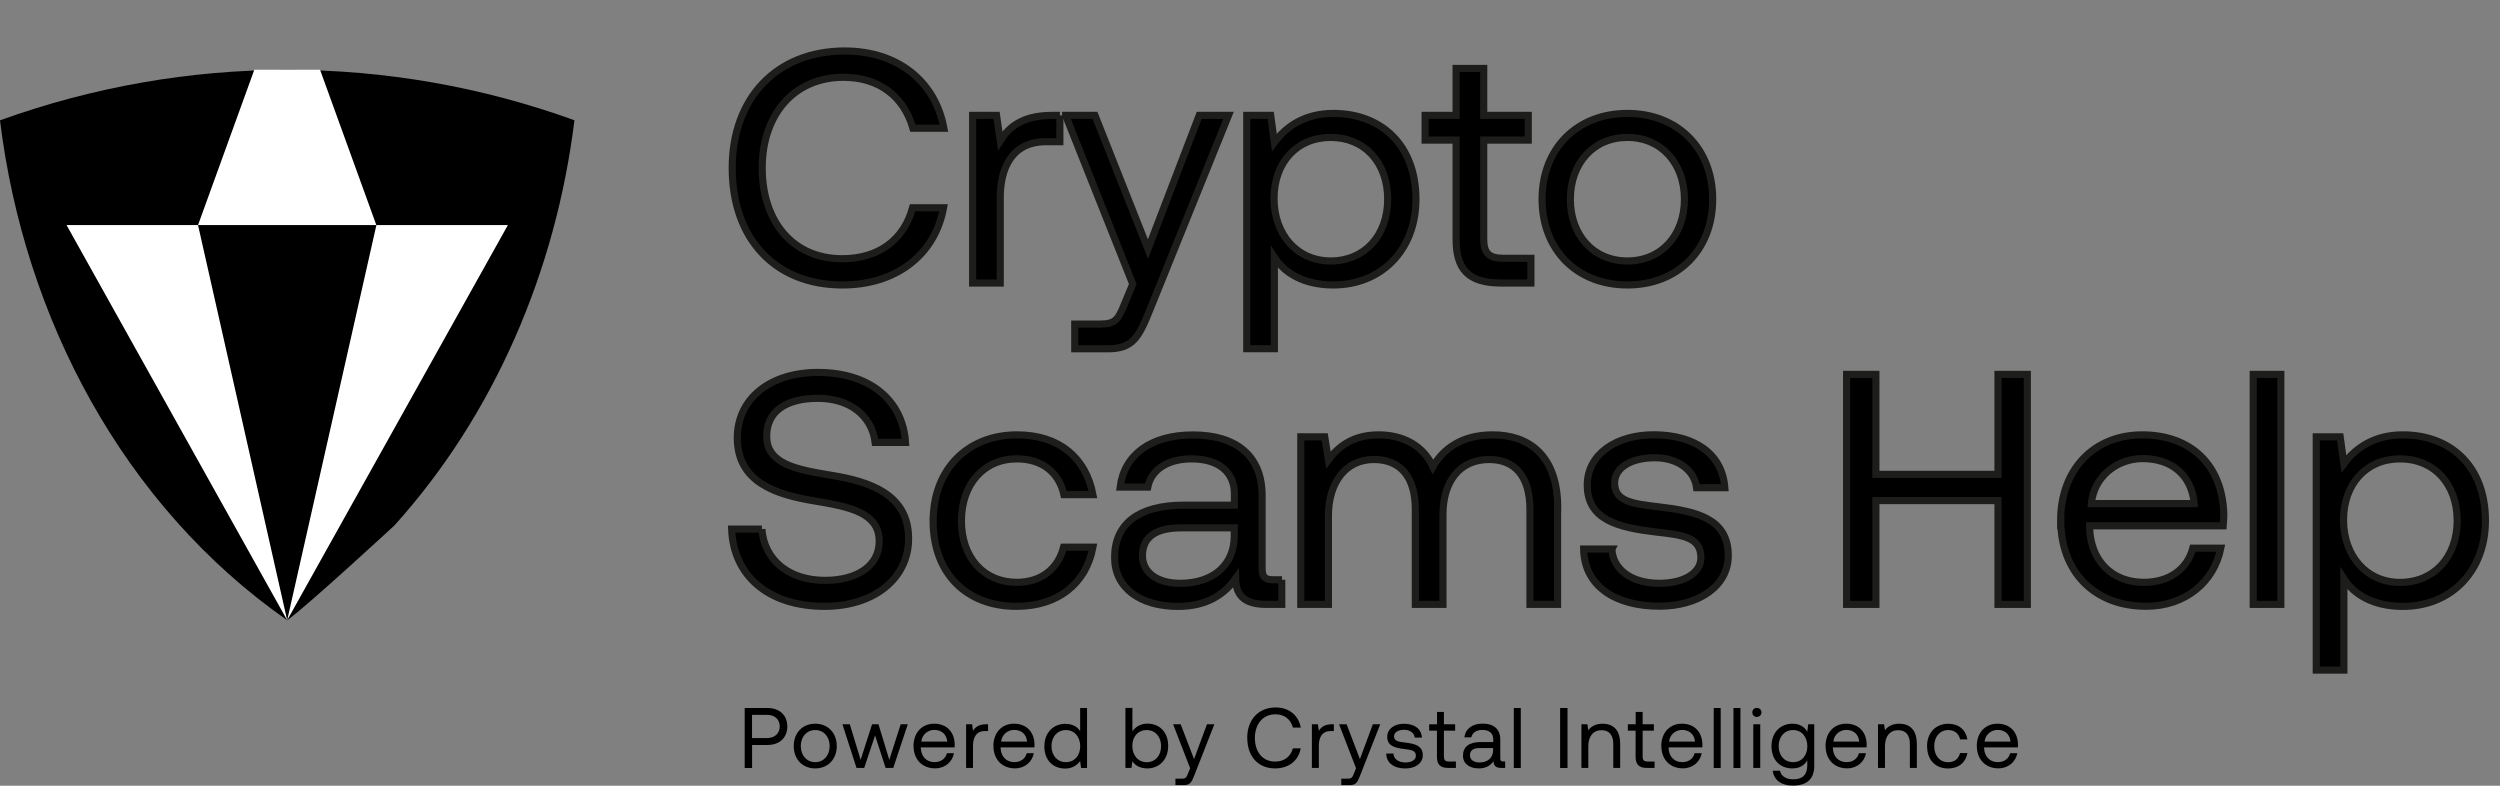 <?xml version="1.0" encoding="UTF-8"?>
<svg xmlns="http://www.w3.org/2000/svg" xmlns:xlink="http://www.w3.org/1999/xlink" width="140px" height="44px" viewBox="0 0 140 44" version="1.1">
<rect x="0" y="0" width="140" height="44" fill="#808080" stroke="none"/>
<g id="surface2">
<path style=" stroke:none;fill-rule:evenodd;fill:rgb(0%,0%,0%);fill-opacity:1;" d="M 22.074 29.438 C 27.688 23.227 31.137 15.137 32.168 6.734 C 21.746 2.965 10.426 2.98 0 6.738 C 1.355 17.809 6.91 28.328 16.082 34.734 C 17.113 34.016 22.074 29.438 22.074 29.438 Z M 22.074 29.438 "/>
<path style=" stroke:none;fill-rule:nonzero;fill:rgb(100%,100%,100%);fill-opacity:1;" d="M 21.078 12.602 L 11.09 12.602 L 14.242 3.906 L 17.922 3.906 L 21.074 12.602 Z M 21.078 12.602 "/>
<path style=" stroke:none;fill-rule:nonzero;fill:rgb(100%,100%,100%);fill-opacity:1;" d="M 21.078 12.605 L 16.082 34.734 L 28.441 12.605 Z M 21.078 12.605 "/>
<path style=" stroke:none;fill-rule:nonzero;fill:rgb(100%,100%,100%);fill-opacity:1;" d="M 3.727 12.605 L 16.082 34.734 L 11.09 12.605 Z M 3.727 12.605 "/>
<path style="fill-rule:nonzero;fill:rgb(0%,0%,0%);fill-opacity:1;stroke-width:1;stroke-linecap:butt;stroke-linejoin:miter;stroke:rgb(11.373%,11.373%,10.588%);stroke-opacity:1;stroke-miterlimit:10;" d="M 103.023 23.499 C 103.023 13.752 109.23 7.121 118.856 7.121 C 126.213 7.121 131.566 11.262 132.813 17.932 L 128.452 17.932 C 127.165 13.469 123.659 10.803 118.679 10.803 C 111.705 10.803 107.246 16.037 107.246 23.499 C 107.246 30.96 111.519 36.205 118.492 36.205 C 123.61 36.205 127.165 33.578 128.403 29.066 L 132.764 29.066 C 131.526 35.736 126.016 39.877 118.532 39.877 C 108.995 39.877 103.023 33.353 103.023 23.499 Z M 103.023 23.499 " transform="matrix(0.398,0,0,0.4,0,0.007)"/>
<path style="fill-rule:nonzero;fill:rgb(0%,0%,0%);fill-opacity:1;stroke-width:1;stroke-linecap:butt;stroke-linejoin:miter;stroke:rgb(11.373%,11.373%,10.588%);stroke-opacity:1;stroke-miterlimit:10;" d="M 149.127 16.135 L 149.127 19.817 L 147.192 19.817 C 142.114 19.817 140.739 23.909 140.739 27.64 L 140.739 39.603 L 136.85 39.603 L 136.85 16.135 L 140.219 16.135 L 140.739 19.68 C 141.879 17.893 143.725 16.135 148.047 16.135 L 149.137 16.135 Z M 149.127 16.135 " transform="matrix(0.398,0,0,0.4,0,0.007)"/>
<path style="fill-rule:nonzero;fill:rgb(0%,0%,0%);fill-opacity:1;stroke-width:1;stroke-linecap:butt;stroke-linejoin:miter;stroke:rgb(11.373%,11.373%,10.588%);stroke-opacity:1;stroke-miterlimit:10;" d="M 149.942 16.135 L 154.068 16.135 L 161.523 34.857 L 168.732 16.135 L 172.857 16.135 L 161.709 43.559 C 160.187 47.328 159.293 48.813 155.865 48.813 L 151.219 48.813 L 151.219 45.356 L 154.677 45.356 C 156.906 45.356 157.289 44.809 158.193 42.601 L 159.381 39.75 L 149.942 16.155 Z M 149.942 16.135 " transform="matrix(0.398,0,0,0.4,0,0.007)"/>
<path style="fill-rule:nonzero;fill:rgb(0%,0%,0%);fill-opacity:1;stroke-width:1;stroke-linecap:butt;stroke-linejoin:miter;stroke:rgb(11.373%,11.373%,10.588%);stroke-opacity:1;stroke-miterlimit:10;" d="M 199.229 27.874 C 199.229 35.052 194.299 39.877 187.61 39.877 C 183.534 39.877 180.783 38.265 179.31 36.009 L 179.31 48.803 L 175.421 48.803 L 175.421 16.135 L 178.79 16.135 L 179.31 19.915 C 180.921 17.747 183.534 15.862 187.61 15.862 C 194.299 15.862 199.229 20.227 199.229 27.874 Z M 195.251 27.874 C 195.251 22.757 192.02 19.221 187.227 19.221 C 182.443 19.221 179.261 22.757 179.261 27.776 C 179.261 32.796 182.493 36.517 187.227 36.517 C 191.971 36.517 195.251 32.982 195.251 27.874 Z M 195.251 27.874 " transform="matrix(0.398,0,0,0.4,0,0.007)"/>
<path style="fill-rule:nonzero;fill:rgb(0%,0%,0%);fill-opacity:1;stroke-width:1;stroke-linecap:butt;stroke-linejoin:miter;stroke:rgb(11.373%,11.373%,10.588%);stroke-opacity:1;stroke-miterlimit:10;" d="M 204.877 19.592 L 200.516 19.592 L 200.516 16.135 L 204.877 16.135 L 204.877 9.562 L 208.766 9.562 L 208.766 16.135 L 215.033 16.135 L 215.033 19.592 L 208.766 19.592 L 208.766 33.441 C 208.766 35.423 209.483 36.146 211.566 36.146 L 215.406 36.146 L 215.406 39.603 L 211.192 39.603 C 206.537 39.603 204.877 37.621 204.877 33.48 Z M 204.877 19.592 " transform="matrix(0.398,0,0,0.4,0,0.007)"/>
<path style="fill-rule:nonzero;fill:rgb(0%,0%,0%);fill-opacity:1;stroke-width:1;stroke-linecap:butt;stroke-linejoin:miter;stroke:rgb(11.373%,11.373%,10.588%);stroke-opacity:1;stroke-miterlimit:10;" d="M 216.977 27.874 C 216.977 20.745 221.908 15.862 228.98 15.862 C 236.052 15.862 240.982 20.745 240.982 27.874 C 240.982 35.003 236.052 39.877 228.98 39.877 C 221.908 39.877 216.977 35.003 216.977 27.874 Z M 237.005 27.874 C 237.005 22.864 233.773 19.221 228.98 19.221 C 224.187 19.221 220.955 22.854 220.955 27.874 C 220.955 32.894 224.187 36.517 228.98 36.517 C 233.773 36.517 237.005 32.894 237.005 27.874 Z M 237.005 27.874 " transform="matrix(0.398,0,0,0.4,0,0.007)"/>
<path style="fill-rule:nonzero;fill:rgb(0%,0%,0%);fill-opacity:1;stroke-width:1;stroke-linecap:butt;stroke-linejoin:miter;stroke:rgb(11.373%,11.373%,10.588%);stroke-opacity:1;stroke-miterlimit:10;" d="M 107.197 74.058 C 107.531 78.385 110.998 81.236 116.066 81.236 C 120.526 81.236 123.708 79.264 123.708 75.767 C 123.708 71.773 119.632 70.943 114.603 70.113 C 109.24 69.234 103.74 67.535 103.74 61.284 C 103.74 55.805 108.337 52.124 115.084 52.124 C 122.48 52.124 127.038 56.118 127.411 61.919 L 123.138 61.919 C 122.667 58.188 119.583 55.747 115.084 55.747 C 110.576 55.747 107.875 57.593 107.875 61.04 C 107.875 64.898 111.902 65.689 116.882 66.509 C 122.294 67.378 127.843 69.126 127.843 75.387 C 127.843 80.963 123.001 84.87 116.027 84.87 C 107.924 84.87 103.17 80.406 102.944 74.058 L 107.207 74.058 Z M 107.197 74.058 " transform="matrix(0.398,0,0,0.4,0,0.007)"/>
<path style="fill-rule:nonzero;fill:rgb(0%,0%,0%);fill-opacity:1;stroke-width:1;stroke-linecap:butt;stroke-linejoin:miter;stroke:rgb(11.373%,11.373%,10.588%);stroke-opacity:1;stroke-miterlimit:10;" d="M 131.3 72.906 C 131.3 65.728 136.093 60.864 143.106 60.864 C 149.039 60.864 152.791 64.077 153.783 69.234 L 149.697 69.234 C 148.99 66.099 146.623 64.224 143.057 64.224 C 138.411 64.224 135.278 67.808 135.278 72.906 C 135.278 78.014 138.411 81.51 143.057 81.51 C 146.524 81.51 148.891 79.576 149.648 76.588 L 153.783 76.588 C 152.83 81.647 148.891 84.87 143.008 84.87 C 135.936 84.87 131.29 80.221 131.29 72.906 Z M 131.3 72.906 " transform="matrix(0.398,0,0,0.4,0,0.007)"/>
<path style="fill-rule:nonzero;fill:rgb(0%,0%,0%);fill-opacity:1;stroke-width:1;stroke-linecap:butt;stroke-linejoin:miter;stroke:rgb(11.373%,11.373%,10.588%);stroke-opacity:1;stroke-miterlimit:10;" d="M 180.351 81.149 L 180.351 84.596 L 178.22 84.596 C 174.989 84.596 173.898 83.268 173.859 80.973 C 172.337 83.092 169.92 84.879 165.746 84.879 C 160.442 84.879 156.828 82.301 156.828 78.023 C 156.828 73.326 160.197 70.709 166.561 70.709 L 173.682 70.709 L 173.682 69.097 C 173.682 66.06 171.453 64.224 167.661 64.224 C 164.243 64.224 161.974 65.777 161.493 68.179 L 157.604 68.179 C 158.173 63.579 162.014 60.874 167.848 60.874 C 174.016 60.874 177.582 63.862 177.582 69.332 L 177.582 79.586 C 177.582 80.826 178.053 81.149 179.153 81.149 L 180.381 81.149 Z M 173.663 73.883 L 166.159 73.883 C 162.701 73.883 160.747 75.123 160.747 77.789 C 160.747 80.094 162.79 81.647 166.021 81.647 C 170.863 81.647 173.663 78.941 173.663 75.025 Z M 173.663 73.883 " transform="matrix(0.398,0,0,0.4,0,0.007)"/>
<path style="fill-rule:nonzero;fill:rgb(0%,0%,0%);fill-opacity:1;stroke-width:1;stroke-linecap:butt;stroke-linejoin:miter;stroke:rgb(11.373%,11.373%,10.588%);stroke-opacity:1;stroke-miterlimit:10;" d="M 219.158 71.07 L 219.158 84.596 L 215.268 84.596 L 215.268 71.304 C 215.268 66.704 213.176 64.312 209.532 64.312 C 205.496 64.312 203.03 67.251 203.03 72.037 L 203.03 84.596 L 199.141 84.596 L 199.141 71.304 C 199.141 66.704 197.009 64.312 193.307 64.312 C 189.329 64.312 186.912 67.535 186.912 72.222 L 186.912 84.596 L 183.023 84.596 L 183.023 61.138 L 186.392 61.138 L 186.912 64.361 C 188.189 62.661 190.232 60.864 193.984 60.864 C 197.353 60.864 200.241 62.329 201.616 65.318 C 203.089 62.788 205.702 60.864 210.024 60.864 C 215.052 60.864 219.178 63.667 219.178 71.07 Z M 219.158 71.07 " transform="matrix(0.398,0,0,0.4,0,0.007)"/>
<path style="fill-rule:nonzero;fill:rgb(0%,0%,0%);fill-opacity:1;stroke-width:1;stroke-linecap:butt;stroke-linejoin:miter;stroke:rgb(11.373%,11.373%,10.588%);stroke-opacity:1;stroke-miterlimit:10;" d="M 226.799 76.871 C 226.937 79.635 229.461 81.647 233.488 81.647 C 236.906 81.647 239.323 80.221 239.323 78.062 C 239.323 75.123 236.661 74.888 233.056 74.469 C 227.654 73.834 223.332 72.769 223.332 67.886 C 223.332 63.609 227.359 60.806 232.82 60.854 C 238.321 60.903 242.308 63.384 242.691 68.257 L 238.714 68.257 C 238.429 65.874 236.15 64.068 232.83 64.068 C 229.51 64.068 227.183 65.454 227.183 67.613 C 227.183 70.191 229.736 70.513 233.253 70.923 C 238.753 71.558 243.173 72.584 243.173 77.769 C 243.173 82.145 238.851 84.85 233.488 84.85 C 227.232 84.85 222.91 81.998 222.822 76.851 L 226.809 76.851 Z M 226.799 76.871 " transform="matrix(0.398,0,0,0.4,0,0.007)"/>
<path style="fill-rule:nonzero;fill:rgb(0%,0%,0%);fill-opacity:1;stroke-width:1;stroke-linecap:butt;stroke-linejoin:miter;stroke:rgb(11.373%,11.373%,10.588%);stroke-opacity:1;stroke-miterlimit:10;" d="M 259.821 52.397 L 263.946 52.397 L 263.946 66.392 L 281.125 66.392 L 281.125 52.397 L 285.25 52.397 L 285.25 84.596 L 281.125 84.596 L 281.125 70.064 L 263.946 70.064 L 263.946 84.596 L 259.821 84.596 Z M 259.821 52.397 " transform="matrix(0.398,0,0,0.4,0,0.007)"/>
<path style="fill-rule:nonzero;fill:rgb(0%,0%,0%);fill-opacity:1;stroke-width:1;stroke-linecap:butt;stroke-linejoin:miter;stroke:rgb(11.373%,11.373%,10.588%);stroke-opacity:1;stroke-miterlimit:10;" d="M 289.935 72.867 C 289.935 65.738 294.591 60.864 301.417 60.864 C 308.253 60.864 312.712 65.054 312.899 71.988 C 312.899 72.496 312.85 73.052 312.811 73.599 L 294.021 73.599 L 294.021 73.922 C 294.159 78.385 297.056 81.51 301.663 81.51 C 305.081 81.51 307.733 79.762 308.538 76.725 L 312.477 76.725 C 311.534 81.412 307.546 84.86 301.948 84.86 C 294.689 84.86 289.955 80.025 289.955 72.847 Z M 308.734 70.484 C 308.351 66.431 305.503 64.185 301.466 64.185 C 297.911 64.185 294.64 66.656 294.257 70.484 Z M 308.734 70.484 " transform="matrix(0.398,0,0,0.4,0,0.007)"/>
<path style="fill-rule:nonzero;fill:rgb(0%,0%,0%);fill-opacity:1;stroke-width:1;stroke-linecap:butt;stroke-linejoin:miter;stroke:rgb(11.373%,11.373%,10.588%);stroke-opacity:1;stroke-miterlimit:10;" d="M 317.034 52.397 L 320.924 52.397 L 320.924 84.596 L 317.034 84.596 Z M 317.034 52.397 " transform="matrix(0.398,0,0,0.4,0,0.007)"/>
<path style="fill-rule:nonzero;fill:rgb(0%,0%,0%);fill-opacity:1;stroke-width:1;stroke-linecap:butt;stroke-linejoin:miter;stroke:rgb(11.373%,11.373%,10.588%);stroke-opacity:1;stroke-miterlimit:10;" d="M 349.712 72.867 C 349.712 80.055 344.781 84.879 338.092 84.879 C 334.006 84.879 331.256 83.268 329.793 81.012 L 329.793 93.796 L 325.903 93.796 L 325.903 61.138 L 329.272 61.138 L 329.793 64.907 C 331.404 62.749 334.006 60.864 338.092 60.864 C 344.781 60.864 349.712 65.23 349.712 72.867 Z M 345.734 72.867 C 345.734 67.759 342.502 64.224 337.709 64.224 C 332.916 64.224 329.744 67.759 329.744 72.779 C 329.744 77.799 332.965 81.52 337.709 81.52 C 342.453 81.52 345.734 77.984 345.734 72.867 Z M 345.734 72.867 " transform="matrix(0.398,0,0,0.4,0,0.007)"/>
<path style=" stroke:none;fill-rule:nonzero;fill:rgb(0%,0%,0%);fill-opacity:1;" d="M 41.699 39.648 L 42.984 39.648 C 43.652 39.648 44.09 40.055 44.09 40.68 C 44.09 41.309 43.652 41.719 42.984 41.719 L 42.117 41.719 L 42.117 43.008 L 41.703 43.008 L 41.703 39.648 Z M 42.113 40.031 L 42.113 41.332 L 42.945 41.332 C 43.383 41.332 43.664 41.078 43.664 40.68 C 43.664 40.285 43.387 40.031 42.949 40.031 Z M 42.113 40.031 "/>
<path style=" stroke:none;fill-rule:nonzero;fill:rgb(0%,0%,0%);fill-opacity:1;" d="M 44.449 41.781 C 44.449 41.035 44.945 40.527 45.652 40.527 C 46.359 40.527 46.859 41.035 46.859 41.781 C 46.859 42.523 46.359 43.031 45.652 43.031 C 44.945 43.031 44.449 42.523 44.449 41.781 Z M 46.461 41.781 C 46.461 41.258 46.133 40.883 45.652 40.883 C 45.172 40.883 44.844 41.262 44.844 41.781 C 44.844 42.301 45.172 42.68 45.652 42.68 C 46.133 42.68 46.461 42.301 46.461 41.781 Z M 46.461 41.781 "/>
<path style=" stroke:none;fill-rule:nonzero;fill:rgb(0%,0%,0%);fill-opacity:1;" d="M 47.18 40.559 L 47.59 40.559 L 48.195 42.551 L 48.836 40.559 L 49.195 40.559 L 49.801 42.551 L 50.438 40.559 L 50.836 40.559 L 50.023 43.004 L 49.594 43.004 L 49.004 41.184 L 48.395 43.004 L 47.965 43.004 L 47.176 40.559 Z M 47.18 40.559 "/>
<path style=" stroke:none;fill-rule:nonzero;fill:rgb(0%,0%,0%);fill-opacity:1;" d="M 51.156 41.781 C 51.156 41.035 51.625 40.527 52.309 40.527 C 52.996 40.527 53.445 40.965 53.465 41.688 C 53.465 41.742 53.461 41.801 53.457 41.855 L 51.566 41.855 L 51.566 41.891 C 51.582 42.352 51.871 42.68 52.332 42.68 C 52.676 42.68 52.945 42.496 53.027 42.18 L 53.422 42.18 C 53.328 42.668 52.926 43.027 52.367 43.027 C 51.637 43.027 51.16 42.523 51.16 41.777 Z M 53.047 41.531 C 53.008 41.109 52.719 40.875 52.316 40.875 C 51.961 40.875 51.629 41.137 51.594 41.531 L 53.051 41.531 Z M 53.047 41.531 "/>
<path style=" stroke:none;fill-rule:nonzero;fill:rgb(0%,0%,0%);fill-opacity:1;" d="M 55.332 40.559 L 55.332 40.941 L 55.137 40.941 C 54.629 40.941 54.488 41.367 54.488 41.758 L 54.488 43.004 L 54.102 43.004 L 54.102 40.559 L 54.438 40.559 L 54.488 40.926 C 54.605 40.738 54.793 40.559 55.227 40.559 L 55.336 40.559 Z M 55.332 40.559 "/>
<path style=" stroke:none;fill-rule:nonzero;fill:rgb(0%,0%,0%);fill-opacity:1;" d="M 55.629 41.781 C 55.629 41.035 56.098 40.527 56.781 40.527 C 57.465 40.527 57.914 40.965 57.934 41.688 C 57.934 41.742 57.93 41.801 57.926 41.855 L 56.035 41.855 L 56.035 41.891 C 56.051 42.352 56.344 42.68 56.805 42.68 C 57.145 42.68 57.418 42.496 57.496 42.18 L 57.895 42.18 C 57.797 42.668 57.398 43.027 56.836 43.027 C 56.109 43.027 55.633 42.523 55.633 41.777 Z M 57.516 41.531 C 57.477 41.109 57.191 40.875 56.789 40.875 C 56.43 40.875 56.102 41.137 56.062 41.531 L 57.52 41.531 Z M 57.516 41.531 "/>
<path style=" stroke:none;fill-rule:nonzero;fill:rgb(0%,0%,0%);fill-opacity:1;" d="M 60.488 39.648 L 60.875 39.648 L 60.875 43.008 L 60.539 43.008 L 60.488 42.617 C 60.324 42.84 60.062 43.039 59.652 43.039 C 58.98 43.039 58.484 42.586 58.484 41.789 C 58.484 41.039 58.98 40.535 59.652 40.535 C 60.062 40.535 60.34 40.703 60.488 40.941 Z M 60.492 41.793 C 60.492 41.258 60.164 40.883 59.691 40.883 C 59.219 40.883 58.883 41.25 58.883 41.781 C 58.883 42.312 59.211 42.68 59.691 42.68 C 60.172 42.68 60.492 42.312 60.492 41.789 Z M 60.492 41.793 "/>
<path style=" stroke:none;fill-rule:nonzero;fill:rgb(0%,0%,0%);fill-opacity:1;" d="M 65.418 41.781 C 65.418 42.527 64.922 43.031 64.25 43.031 C 63.84 43.031 63.562 42.863 63.414 42.629 L 63.363 43.004 L 63.023 43.004 L 63.023 39.645 L 63.414 39.645 L 63.414 40.949 C 63.578 40.727 63.84 40.523 64.25 40.523 C 64.922 40.523 65.418 40.98 65.418 41.777 Z M 65.02 41.781 C 65.02 41.25 64.695 40.883 64.215 40.883 C 63.73 40.883 63.41 41.25 63.41 41.773 C 63.41 42.297 63.734 42.684 64.215 42.684 C 64.691 42.684 65.02 42.316 65.02 41.785 Z M 65.02 41.781 "/>
<path style=" stroke:none;fill-rule:nonzero;fill:rgb(0%,0%,0%);fill-opacity:1;" d="M 65.703 40.559 L 66.117 40.559 L 66.867 42.508 L 67.59 40.559 L 68.004 40.559 L 66.883 43.418 C 66.73 43.809 66.641 43.965 66.293 43.965 L 65.824 43.965 L 65.824 43.605 L 66.176 43.605 C 66.398 43.605 66.438 43.547 66.527 43.316 L 66.648 43.02 L 65.695 40.562 Z M 65.703 40.559 "/>
<path style=" stroke:none;fill-rule:nonzero;fill:rgb(0%,0%,0%);fill-opacity:1;" d="M 69.844 41.324 C 69.844 40.309 70.469 39.617 71.441 39.617 C 72.18 39.617 72.715 40.051 72.844 40.746 L 72.406 40.746 C 72.277 40.281 71.926 40 71.422 40 C 70.723 40 70.273 40.551 70.273 41.324 C 70.273 42.102 70.703 42.648 71.402 42.648 C 71.922 42.648 72.273 42.375 72.402 41.906 L 72.84 41.906 C 72.715 42.602 72.164 43.031 71.406 43.031 C 70.449 43.031 69.848 42.352 69.848 41.324 Z M 69.844 41.324 "/>
<path style=" stroke:none;fill-rule:nonzero;fill:rgb(0%,0%,0%);fill-opacity:1;" d="M 74.695 40.559 L 74.695 40.941 L 74.504 40.941 C 73.992 40.941 73.855 41.367 73.855 41.758 L 73.855 43.004 L 73.465 43.004 L 73.465 40.559 L 73.801 40.559 L 73.855 40.926 C 73.969 40.738 74.156 40.559 74.59 40.559 L 74.699 40.559 Z M 74.695 40.559 "/>
<path style=" stroke:none;fill-rule:nonzero;fill:rgb(0%,0%,0%);fill-opacity:1;" d="M 74.996 40.559 L 75.41 40.559 L 76.156 42.508 L 76.879 40.559 L 77.293 40.559 L 76.172 43.418 C 76.02 43.809 75.93 43.965 75.582 43.965 L 75.113 43.965 L 75.113 43.605 L 75.465 43.605 C 75.688 43.605 75.727 43.547 75.82 43.316 L 75.938 43.02 L 74.988 40.562 Z M 74.996 40.559 "/>
<path style=" stroke:none;fill-rule:nonzero;fill:rgb(0%,0%,0%);fill-opacity:1;" d="M 78.031 42.199 C 78.047 42.488 78.297 42.699 78.703 42.699 C 79.043 42.699 79.289 42.555 79.289 42.324 C 79.289 42.016 79.023 41.992 78.66 41.949 C 78.117 41.883 77.684 41.773 77.684 41.266 C 77.684 40.816 78.09 40.523 78.637 40.531 C 79.191 40.535 79.594 40.797 79.629 41.305 L 79.227 41.305 C 79.199 41.059 78.969 40.867 78.633 40.867 C 78.301 40.867 78.066 41.012 78.066 41.238 C 78.066 41.504 78.324 41.539 78.68 41.582 C 79.23 41.648 79.676 41.754 79.676 42.297 C 79.676 42.754 79.242 43.035 78.703 43.035 C 78.074 43.035 77.641 42.742 77.629 42.199 Z M 78.031 42.199 "/>
<path style=" stroke:none;fill-rule:nonzero;fill:rgb(0%,0%,0%);fill-opacity:1;" d="M 80.473 40.918 L 80.035 40.918 L 80.035 40.559 L 80.473 40.559 L 80.473 39.867 L 80.859 39.867 L 80.859 40.559 L 81.488 40.559 L 81.488 40.918 L 80.859 40.918 L 80.859 42.359 C 80.859 42.57 80.934 42.645 81.145 42.645 L 81.531 42.645 L 81.531 43.004 L 81.105 43.004 C 80.633 43.004 80.469 42.797 80.469 42.367 L 80.469 40.922 Z M 80.473 40.918 "/>
<path style=" stroke:none;fill-rule:nonzero;fill:rgb(0%,0%,0%);fill-opacity:1;" d="M 84.289 42.645 L 84.289 43.004 L 84.074 43.004 C 83.75 43.004 83.641 42.863 83.637 42.625 C 83.484 42.844 83.238 43.031 82.82 43.031 C 82.289 43.031 81.926 42.766 81.926 42.316 C 81.926 41.828 82.266 41.555 82.906 41.555 L 83.621 41.555 L 83.621 41.387 C 83.621 41.07 83.398 40.875 83.016 40.875 C 82.676 40.875 82.445 41.039 82.395 41.289 L 82.008 41.289 C 82.062 40.809 82.453 40.523 83.035 40.523 C 83.656 40.523 84.016 40.836 84.016 41.41 L 84.016 42.477 C 84.016 42.605 84.062 42.641 84.176 42.641 L 84.297 42.641 Z M 83.617 41.891 L 82.863 41.891 C 82.512 41.891 82.316 42.016 82.316 42.297 C 82.316 42.535 82.523 42.699 82.848 42.699 C 83.332 42.699 83.613 42.418 83.613 42.008 L 83.613 41.891 Z M 83.617 41.891 "/>
<path style=" stroke:none;fill-rule:nonzero;fill:rgb(0%,0%,0%);fill-opacity:1;" d="M 84.773 39.648 L 85.164 39.648 L 85.164 43.008 L 84.773 43.008 Z M 84.773 39.648 "/>
<path style=" stroke:none;fill-rule:nonzero;fill:rgb(0%,0%,0%);fill-opacity:1;" d="M 87.367 39.648 L 87.781 39.648 L 87.781 43.008 L 87.367 43.008 Z M 87.367 39.648 "/>
<path style=" stroke:none;fill-rule:nonzero;fill:rgb(0%,0%,0%);fill-opacity:1;" d="M 90.73 41.641 L 90.73 43.004 L 90.344 43.004 L 90.344 41.664 C 90.344 41.156 90.109 40.891 89.684 40.891 C 89.227 40.891 88.945 41.23 88.945 41.781 L 88.945 43.004 L 88.559 43.004 L 88.559 40.559 L 88.895 40.559 L 88.945 40.891 C 89.09 40.699 89.336 40.527 89.746 40.527 C 90.293 40.527 90.727 40.832 90.727 41.641 Z M 90.73 41.641 "/>
<path style=" stroke:none;fill-rule:nonzero;fill:rgb(0%,0%,0%);fill-opacity:1;" d="M 91.598 40.918 L 91.16 40.918 L 91.16 40.559 L 91.598 40.559 L 91.598 39.867 L 91.988 39.867 L 91.988 40.559 L 92.617 40.559 L 92.617 40.918 L 91.988 40.918 L 91.988 42.359 C 91.988 42.57 92.062 42.645 92.27 42.645 L 92.656 42.645 L 92.656 43.004 L 92.23 43.004 C 91.762 43.004 91.594 42.797 91.594 42.367 L 91.594 40.922 Z M 91.598 40.918 "/>
<path style=" stroke:none;fill-rule:nonzero;fill:rgb(0%,0%,0%);fill-opacity:1;" d="M 93.031 41.781 C 93.031 41.035 93.5 40.527 94.184 40.527 C 94.867 40.527 95.316 40.965 95.336 41.688 C 95.336 41.742 95.332 41.801 95.328 41.855 L 93.441 41.855 L 93.441 41.891 C 93.457 42.352 93.746 42.68 94.207 42.68 C 94.551 42.68 94.82 42.496 94.898 42.18 L 95.297 42.18 C 95.203 42.668 94.801 43.027 94.238 43.027 C 93.512 43.027 93.035 42.523 93.035 41.777 Z M 94.922 41.531 C 94.879 41.109 94.594 40.875 94.191 40.875 C 93.836 40.875 93.504 41.137 93.469 41.531 L 94.926 41.531 Z M 94.922 41.531 "/>
<path style=" stroke:none;fill-rule:nonzero;fill:rgb(0%,0%,0%);fill-opacity:1;" d="M 95.969 39.648 L 96.359 39.648 L 96.359 43.008 L 95.969 43.008 Z M 95.969 39.648 "/>
<path style=" stroke:none;fill-rule:nonzero;fill:rgb(0%,0%,0%);fill-opacity:1;" d="M 97.074 39.648 L 97.465 39.648 L 97.465 43.008 L 97.074 43.008 Z M 97.074 39.648 "/>
<path style=" stroke:none;fill-rule:nonzero;fill:rgb(0%,0%,0%);fill-opacity:1;" d="M 98.129 39.895 C 98.129 39.746 98.242 39.641 98.383 39.641 C 98.527 39.641 98.641 39.746 98.641 39.895 C 98.641 40.039 98.527 40.148 98.383 40.148 C 98.242 40.148 98.129 40.047 98.129 39.895 Z M 98.184 40.559 L 98.574 40.559 L 98.574 43.004 L 98.184 43.004 Z M 98.184 40.559 "/>
<path style=" stroke:none;fill-rule:nonzero;fill:rgb(0%,0%,0%);fill-opacity:1;" d="M 101.258 40.559 L 101.598 40.559 L 101.598 42.887 C 101.598 43.59 101.223 43.992 100.395 43.992 C 99.773 43.992 99.34 43.699 99.273 43.16 L 99.676 43.16 C 99.746 43.469 100.016 43.641 100.422 43.641 C 100.93 43.641 101.207 43.402 101.207 42.867 L 101.207 42.582 C 101.043 42.859 100.781 43.031 100.371 43.031 C 99.699 43.031 99.203 42.578 99.203 41.781 C 99.203 41.031 99.699 40.527 100.371 40.527 C 100.781 40.527 101.055 40.703 101.207 40.98 L 101.258 40.562 Z M 101.211 41.793 C 101.211 41.258 100.887 40.883 100.414 40.883 C 99.938 40.883 99.605 41.25 99.605 41.781 C 99.605 42.312 99.93 42.68 100.414 42.68 C 100.895 42.68 101.211 42.312 101.211 41.789 Z M 101.211 41.793 "/>
<path style=" stroke:none;fill-rule:nonzero;fill:rgb(0%,0%,0%);fill-opacity:1;" d="M 102.23 41.781 C 102.23 41.035 102.695 40.527 103.383 40.527 C 104.07 40.527 104.516 40.965 104.535 41.688 C 104.535 41.742 104.531 41.801 104.527 41.855 L 102.641 41.855 L 102.641 41.891 C 102.656 42.352 102.945 42.68 103.406 42.68 C 103.75 42.68 104.02 42.496 104.098 42.18 L 104.496 42.18 C 104.402 42.668 104 43.027 103.438 43.027 C 102.711 43.027 102.234 42.523 102.234 41.777 Z M 104.117 41.531 C 104.078 41.109 103.793 40.875 103.391 40.875 C 103.035 40.875 102.703 41.137 102.668 41.531 L 104.125 41.531 Z M 104.117 41.531 "/>
<path style=" stroke:none;fill-rule:nonzero;fill:rgb(0%,0%,0%);fill-opacity:1;" d="M 107.344 41.641 L 107.344 43.004 L 106.953 43.004 L 106.953 41.664 C 106.953 41.156 106.719 40.891 106.293 40.891 C 105.836 40.891 105.559 41.23 105.559 41.781 L 105.559 43.004 L 105.168 43.004 L 105.168 40.559 L 105.508 40.559 L 105.559 40.891 C 105.703 40.699 105.949 40.527 106.359 40.527 C 106.906 40.527 107.34 40.832 107.34 41.641 Z M 107.344 41.641 "/>
<path style=" stroke:none;fill-rule:nonzero;fill:rgb(0%,0%,0%);fill-opacity:1;" d="M 107.914 41.789 C 107.914 41.039 108.395 40.531 109.102 40.531 C 109.699 40.531 110.078 40.867 110.176 41.406 L 109.766 41.406 C 109.695 41.078 109.457 40.883 109.098 40.883 C 108.633 40.883 108.316 41.258 108.316 41.789 C 108.316 42.32 108.629 42.684 109.098 42.684 C 109.449 42.684 109.688 42.484 109.762 42.172 L 110.176 42.172 C 110.082 42.699 109.684 43.035 109.094 43.035 C 108.383 43.035 107.918 42.555 107.918 41.789 Z M 107.914 41.789 "/>
<path style=" stroke:none;fill-rule:nonzero;fill:rgb(0%,0%,0%);fill-opacity:1;" d="M 110.699 41.781 C 110.699 41.035 111.168 40.527 111.855 40.527 C 112.543 40.527 112.988 40.965 113.008 41.688 C 113.008 41.742 113.004 41.801 113 41.855 L 111.109 41.855 L 111.109 41.891 C 111.125 42.352 111.418 42.68 111.879 42.68 C 112.219 42.68 112.492 42.496 112.57 42.18 L 112.969 42.18 C 112.871 42.668 112.473 43.027 111.91 43.027 C 111.184 43.027 110.703 42.523 110.703 41.777 Z M 112.59 41.531 C 112.551 41.109 112.266 40.875 111.863 40.875 C 111.504 40.875 111.176 41.137 111.137 41.531 L 112.594 41.531 Z M 112.59 41.531 "/>
</g>
</svg>
